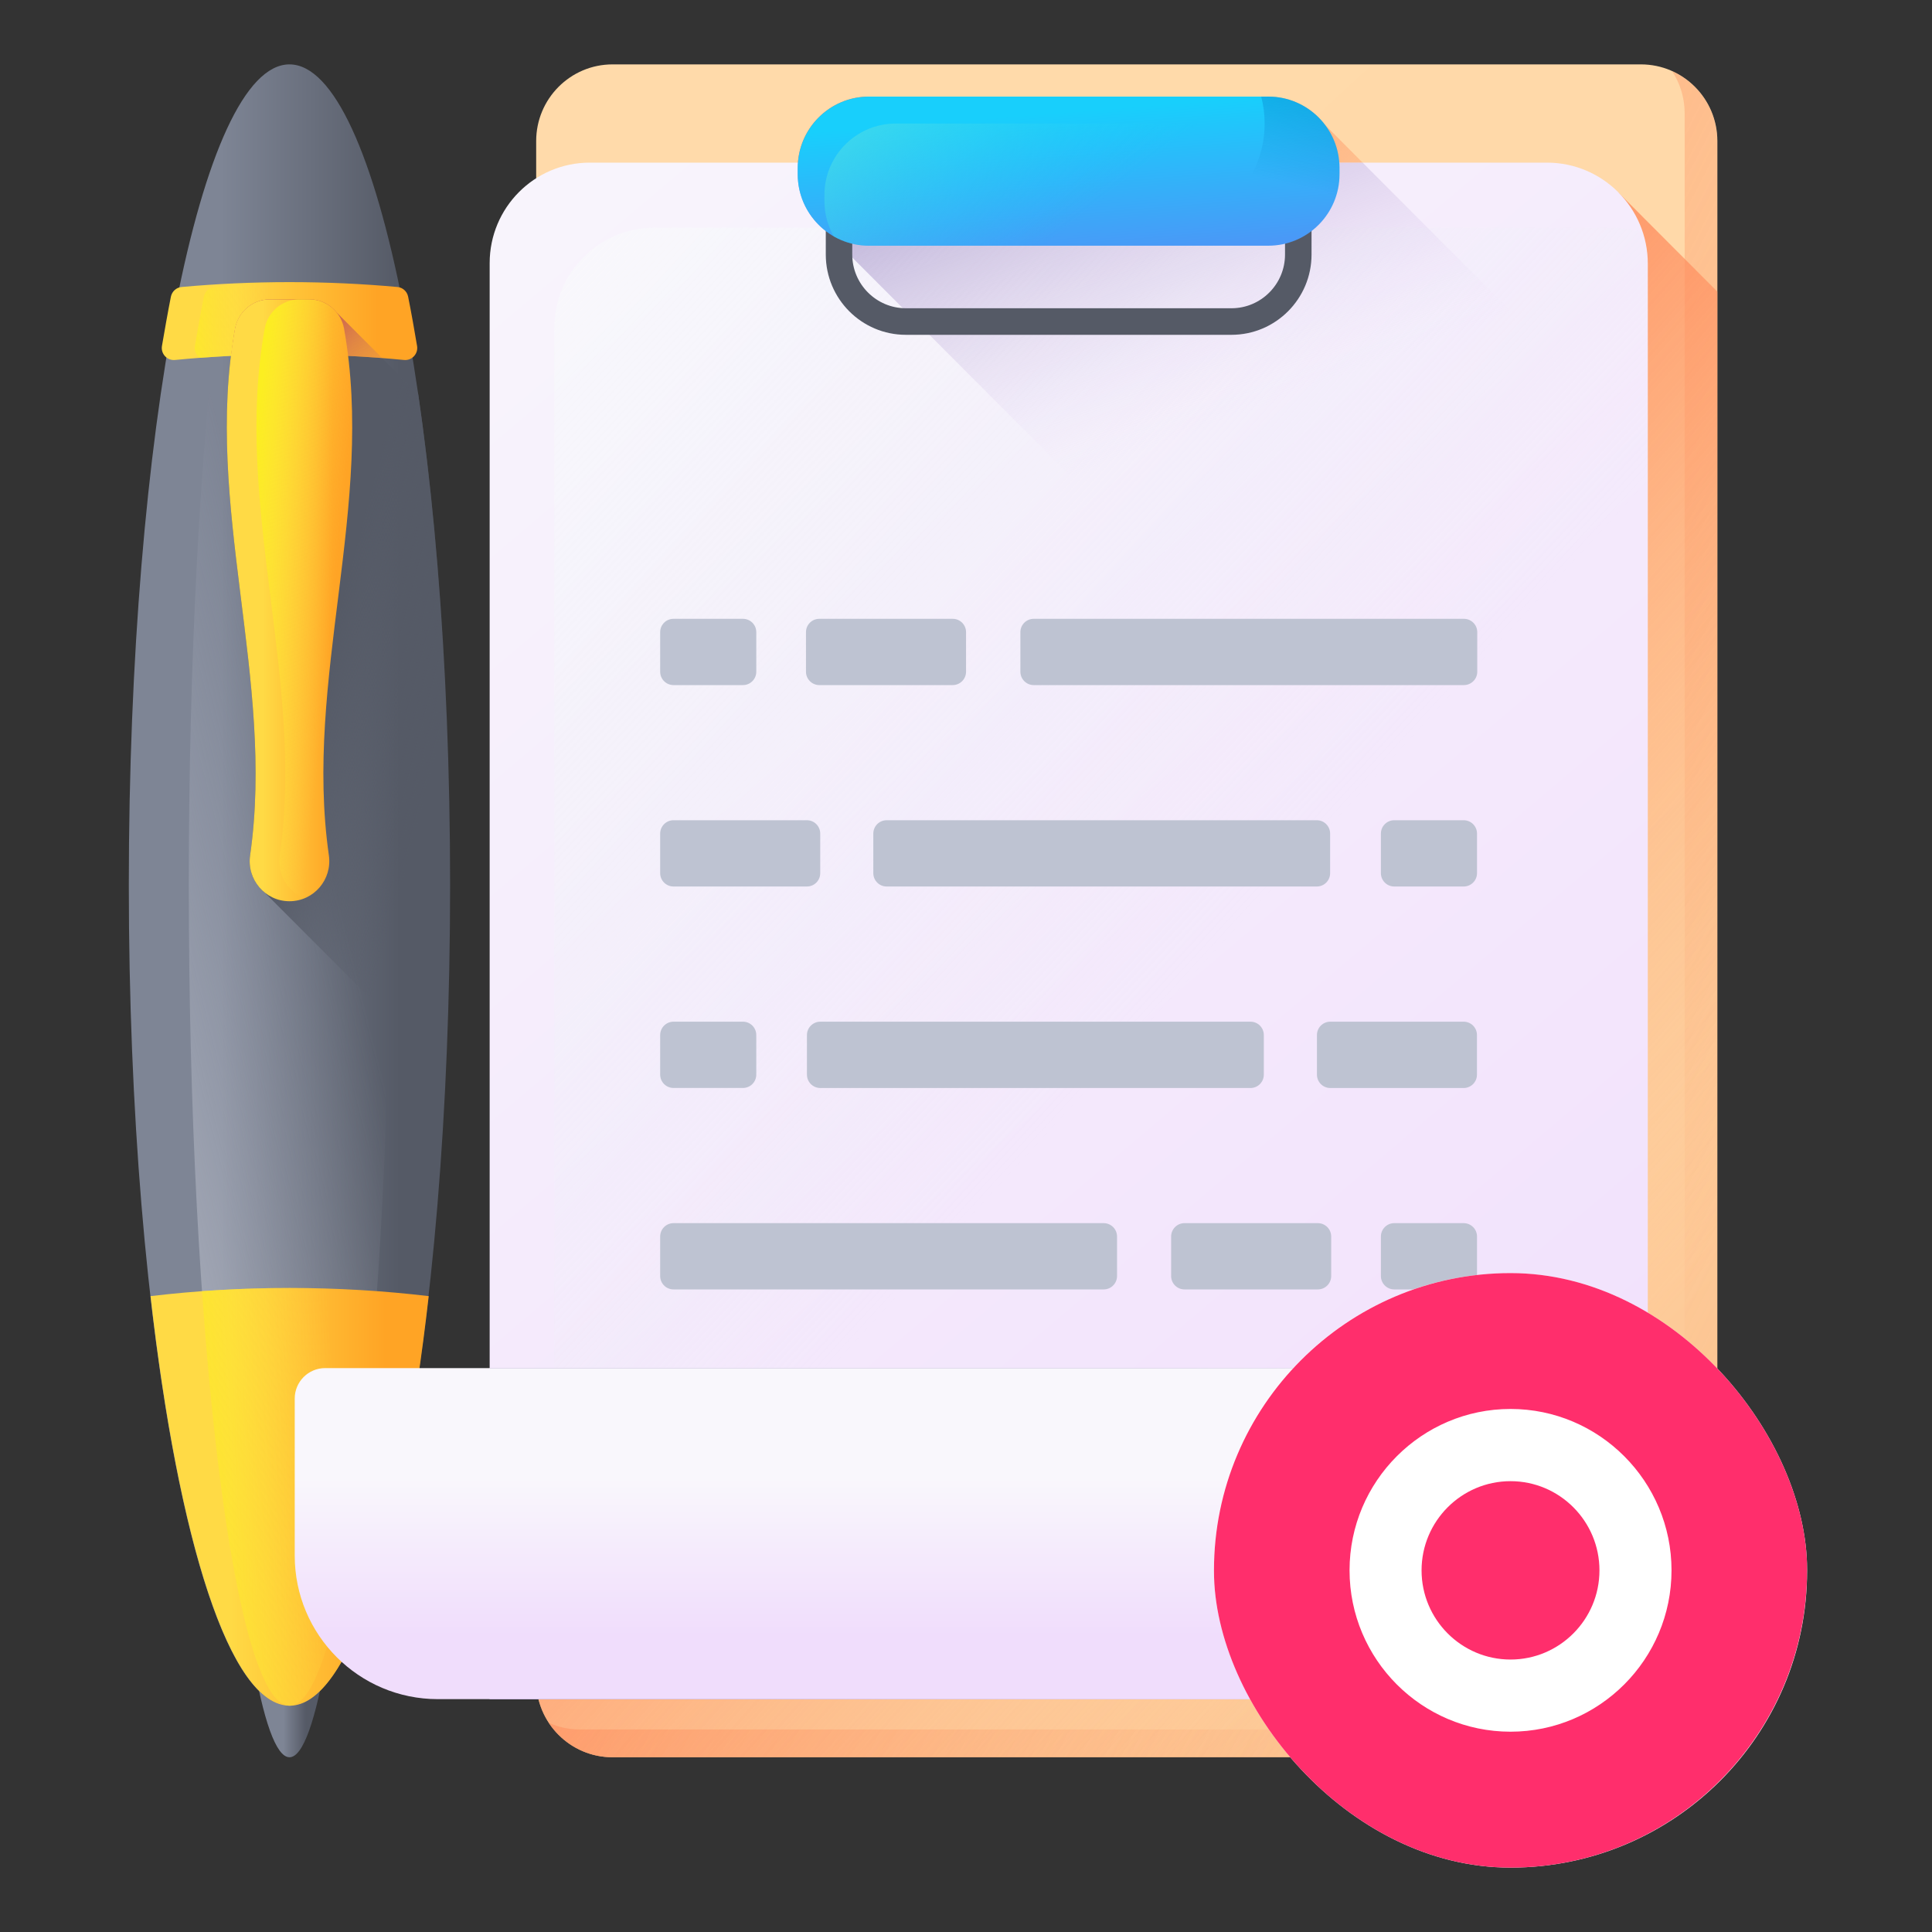 <svg xmlns="http://www.w3.org/2000/svg" width="40" height="40" viewBox="0 0 40 40" fill="none"><rect x="0" y="0" width="40" height="40" fill="#333333" stroke="none"/><path d="M5.221 34.265C5.45 35.614 5.714 36.382 5.994 36.382C6.275 36.382 6.538 35.614 6.767 34.265H5.221Z" fill="url(#paint0_linear_3491_48816)"></path><path d="M5.993 35.315C7.83 35.315 9.319 27.708 9.319 18.324C9.319 8.94 7.83 1.333 5.993 1.333C4.156 1.333 2.667 8.94 2.667 18.324C2.667 27.708 4.156 35.315 5.993 35.315Z" fill="url(#paint1_linear_3491_48816)"></path><path d="M5.994 35.315C7.145 35.315 8.078 27.708 8.078 18.324C8.078 8.94 7.145 1.333 5.994 1.333C4.843 1.333 3.909 8.94 3.909 18.324C3.909 27.708 4.843 35.315 5.994 35.315Z" fill="url(#paint2_linear_3491_48816)"></path><path d="M5.996 26.666C5.005 26.666 4.041 26.725 3.117 26.835C3.693 31.905 4.767 35.315 5.996 35.315C7.226 35.315 8.3 31.905 8.876 26.835C7.952 26.725 6.988 26.666 5.996 26.666Z" fill="url(#paint3_linear_3491_48816)"></path><path d="M7.806 26.733C7.215 26.689 6.61 26.666 5.994 26.666C5.379 26.666 4.774 26.689 4.183 26.733C4.542 31.859 5.218 35.315 5.994 35.315C6.77 35.315 7.447 31.859 7.806 26.733Z" fill="url(#paint4_linear_3491_48816)"></path><path d="M9.32 18.324C9.32 14.515 9.074 10.999 8.66 8.166L6.972 6.474C6.837 6.304 6.631 6.198 6.402 6.198C6.13 6.198 5.857 6.198 5.585 6.198C5.229 6.198 4.927 6.455 4.864 6.807C4.21 10.459 5.702 14.06 5.178 17.709C5.135 18.011 5.258 18.294 5.473 18.472L9.231 22.238C9.289 20.982 9.32 19.672 9.32 18.324Z" fill="url(#paint5_linear_3491_48816)"></path><path d="M5.994 5.841C5.231 5.841 4.484 5.876 3.76 5.942C3.65 5.952 3.56 6.034 3.538 6.143C3.477 6.45 3.402 6.874 3.353 7.163C3.326 7.324 3.459 7.468 3.622 7.453C4.39 7.378 5.182 7.338 5.994 7.338C6.806 7.338 7.599 7.378 8.366 7.453C8.529 7.468 8.662 7.324 8.635 7.163C8.587 6.874 8.512 6.45 8.45 6.143C8.428 6.034 8.339 5.952 8.229 5.942C7.504 5.876 6.758 5.841 5.994 5.841Z" fill="url(#paint6_linear_3491_48816)"></path><path d="M8.636 7.163C8.588 6.874 8.513 6.451 8.451 6.143C8.429 6.034 8.34 5.953 8.23 5.943C7.614 5.886 6.981 5.854 6.336 5.845C5.691 5.854 5.058 5.886 4.442 5.943C4.332 5.953 4.243 6.034 4.221 6.143C4.159 6.451 4.084 6.874 4.036 7.163C4.019 7.263 4.063 7.356 4.138 7.408C4.744 7.363 5.364 7.338 5.995 7.338C6.109 7.338 6.223 7.339 6.336 7.341C6.449 7.339 6.563 7.338 6.677 7.338C7.308 7.338 7.928 7.363 8.534 7.408C8.609 7.356 8.653 7.263 8.636 7.163Z" fill="url(#paint7_linear_3491_48816)"></path><path d="M5.996 7.338C6.648 7.338 7.288 7.364 7.912 7.413L6.975 6.474C6.84 6.304 6.634 6.198 6.405 6.198C6.132 6.198 5.86 6.198 5.588 6.198C5.232 6.198 4.93 6.455 4.867 6.807C4.833 6.994 4.807 7.181 4.784 7.368C5.183 7.348 5.587 7.338 5.996 7.338Z" fill="url(#paint8_linear_3491_48816)"></path><path d="M5.993 18.659C5.489 18.659 5.106 18.209 5.178 17.709C5.702 14.06 4.21 10.459 4.864 6.807C4.927 6.455 5.229 6.198 5.585 6.198H6.402C6.758 6.198 7.06 6.455 7.123 6.807C7.777 10.459 6.285 14.06 6.809 17.709C6.881 18.209 6.498 18.659 5.993 18.659Z" fill="url(#paint9_linear_3491_48816)"></path><path d="M5.479 6.807C4.824 10.459 6.317 14.061 5.793 17.709C5.737 18.101 5.96 18.461 6.302 18.599C6.644 18.461 6.867 18.101 6.811 17.709C6.286 14.06 7.779 10.458 7.125 6.807C7.062 6.455 6.76 6.198 6.404 6.198C6.336 6.198 6.268 6.198 6.2 6.198C5.844 6.198 5.542 6.455 5.479 6.807Z" fill="url(#paint10_linear_3491_48816)"></path><path d="M33.973 36.382H12.683C11.809 36.382 11.101 35.672 11.101 34.796V2.92C11.101 2.044 11.809 1.333 12.683 1.333H33.973C34.847 1.333 35.556 2.044 35.556 2.92V34.796C35.556 35.672 34.847 36.382 33.973 36.382Z" fill="url(#paint11_linear_3491_48816)"></path><path d="M34.618 1.472C34.783 1.722 34.879 2.022 34.879 2.344V34.22C34.879 35.096 34.171 35.807 33.297 35.807H12.007C11.776 35.807 11.557 35.757 11.36 35.668C11.643 36.098 12.129 36.382 12.681 36.382H33.972C34.846 36.382 35.554 35.672 35.554 34.796V2.92C35.554 2.275 35.17 1.72 34.618 1.472Z" fill="url(#paint12_linear_3491_48816)"></path><path d="M35.556 34.796V6.038L33.508 3.986V32.516C33.508 33.34 32.842 34.007 32.02 34.007H11.101V34.796C11.101 35.672 11.809 36.382 12.683 36.382H33.973C34.847 36.382 35.556 35.672 35.556 34.796Z" fill="url(#paint13_linear_3491_48816)"></path><path d="M27.43 2.583C27.161 2.229 26.737 2 26.258 2H17.991C17.176 2 16.516 2.662 16.516 3.478V3.608C16.516 4.088 16.745 4.513 17.098 4.783L31.029 18.747C31.299 19.101 31.722 19.33 32.201 19.33H35.555V10.728L27.43 2.583Z" fill="url(#paint14_linear_3491_48816)"></path><path d="M31.151 35.179H10.138V5.447C10.138 4.298 11.066 3.367 12.212 3.367H32.028C33.181 3.367 34.116 4.304 34.116 5.46V32.207C34.116 33.849 32.789 35.179 31.151 35.179Z" fill="url(#paint15_linear_3491_48816)"></path><path d="M13.55 4.714C12.405 4.714 11.476 5.645 11.476 6.793V35.179H31.146C32.784 35.179 34.111 33.849 34.111 32.207V5.46C34.111 5.235 34.075 5.018 34.01 4.815C33.807 4.75 33.591 4.714 33.367 4.714H13.55V4.714Z" fill="url(#paint16_linear_3491_48816)"></path><path d="M33.51 34.007L28.119 28.604C28.006 28.436 27.814 28.325 27.596 28.325H10.138V35.179H31.151C32.114 35.179 32.968 34.719 33.51 34.007Z" fill="url(#paint17_linear_3491_48816)"></path><path d="M31.19 35.179H9.066C7.428 35.179 6.102 33.848 6.102 32.207V28.956C6.102 28.607 6.384 28.325 6.732 28.325H27.596C27.944 28.325 28.226 28.607 28.226 28.956V32.207C28.226 33.848 29.553 35.179 31.19 35.179Z" fill="url(#paint18_linear_3491_48816)"></path><path d="M31.461 35.166V35.179H31.185C31.278 35.179 31.37 35.174 31.461 35.166Z" fill="url(#paint19_linear_3491_48816)"></path><path d="M22.851 26.696H13.944C13.792 26.696 13.668 26.572 13.668 26.419V25.601C13.668 25.448 13.792 25.324 13.944 25.324H22.851C23.003 25.324 23.127 25.448 23.127 25.601V26.419C23.127 26.572 23.003 26.696 22.851 26.696Z" fill="#BEC3D2"></path><path d="M27.285 26.696H24.523C24.371 26.696 24.247 26.572 24.247 26.419V25.601C24.247 25.448 24.371 25.324 24.523 25.324H27.285C27.437 25.324 27.561 25.448 27.561 25.601V26.419C27.561 26.572 27.437 26.696 27.285 26.696Z" fill="#BEC3D2"></path><path d="M30.304 26.696H28.866C28.714 26.696 28.59 26.572 28.59 26.419V25.601C28.59 25.448 28.714 25.324 28.866 25.324H30.304C30.456 25.324 30.58 25.448 30.58 25.601V26.419C30.58 26.572 30.456 26.696 30.304 26.696Z" fill="#BEC3D2"></path><path d="M27.263 18.354H18.357C18.204 18.354 18.081 18.23 18.081 18.078V17.259C18.081 17.106 18.204 16.982 18.357 16.982H27.263C27.416 16.982 27.539 17.106 27.539 17.259V18.078C27.539 18.23 27.416 18.354 27.263 18.354Z" fill="#BEC3D2"></path><path d="M16.706 18.354H13.944C13.792 18.354 13.668 18.23 13.668 18.078V17.259C13.668 17.106 13.792 16.982 13.944 16.982H16.706C16.859 16.982 16.982 17.106 16.982 17.259V18.078C16.982 18.23 16.859 18.354 16.706 18.354Z" fill="#BEC3D2"></path><path d="M30.304 18.354H28.866C28.714 18.354 28.59 18.23 28.59 18.078V17.259C28.59 17.106 28.714 16.982 28.866 16.982H30.304C30.456 16.982 30.58 17.106 30.58 17.259V18.078C30.58 18.23 30.456 18.354 30.304 18.354Z" fill="#BEC3D2"></path><path d="M21.402 12.812H30.308C30.461 12.812 30.585 12.935 30.585 13.088V13.907C30.585 14.06 30.461 14.184 30.308 14.184H21.402C21.25 14.184 21.126 14.06 21.126 13.907V13.088C21.126 12.935 21.25 12.812 21.402 12.812Z" fill="#BEC3D2"></path><path d="M16.963 12.812H19.725C19.877 12.812 20.001 12.935 20.001 13.088V13.907C20.001 14.06 19.877 14.184 19.725 14.184H16.963C16.811 14.184 16.687 14.06 16.687 13.907V13.088C16.687 12.935 16.811 12.812 16.963 12.812Z" fill="#BEC3D2"></path><path d="M13.944 12.812H15.382C15.535 12.812 15.658 12.935 15.658 13.088V13.907C15.658 14.06 15.535 14.184 15.382 14.184H13.944C13.792 14.184 13.668 14.06 13.668 13.907V13.088C13.668 12.935 13.792 12.812 13.944 12.812Z" fill="#BEC3D2"></path><path d="M16.984 21.153H25.89C26.043 21.153 26.166 21.277 26.166 21.43V22.249C26.166 22.402 26.043 22.526 25.89 22.526H16.984C16.831 22.526 16.707 22.402 16.707 22.249V21.43C16.707 21.277 16.831 21.153 16.984 21.153Z" fill="#BEC3D2"></path><path d="M27.542 21.153H30.303C30.456 21.153 30.579 21.277 30.579 21.43V22.249C30.579 22.402 30.456 22.526 30.303 22.526H27.542C27.389 22.526 27.266 22.402 27.266 22.249V21.43C27.266 21.277 27.389 21.153 27.542 21.153Z" fill="#BEC3D2"></path><path d="M13.944 21.153H15.382C15.535 21.153 15.658 21.277 15.658 21.43V22.248C15.658 22.401 15.535 22.525 15.382 22.525H13.944C13.792 22.525 13.668 22.401 13.668 22.248V21.43C13.668 21.277 13.792 21.153 13.944 21.153Z" fill="#BEC3D2"></path><path d="M34.114 19.33V9.283L28.212 3.367H16.522C16.519 3.404 16.516 3.441 16.516 3.478V3.608C16.516 4.088 16.745 4.513 17.098 4.783L31.029 18.747C31.299 19.101 31.722 19.33 32.201 19.33H34.114V19.33Z" fill="url(#paint20_linear_3491_48816)"></path><path d="M25.496 6.932H18.755C17.84 6.932 17.097 6.187 17.097 5.27V3.092H27.154V5.27C27.154 6.187 26.41 6.932 25.496 6.932ZM17.645 3.642V5.27C17.645 5.883 18.143 6.382 18.755 6.382H25.496C26.108 6.382 26.605 5.883 26.605 5.27V3.642H17.645Z" fill="#555A66"></path><path d="M26.258 5.087H17.991C17.176 5.087 16.516 4.425 16.516 3.608V3.478C16.516 2.662 17.176 2 17.991 2H26.258C27.073 2 27.733 2.662 27.733 3.478V3.608C27.733 4.425 27.073 5.087 26.258 5.087Z" fill="url(#paint21_linear_3491_48816)"></path><path d="M18.544 2.558C17.73 2.558 17.069 3.22 17.069 4.036V4.166C17.069 4.431 17.14 4.679 17.262 4.894C17.476 5.016 17.724 5.087 17.988 5.087H26.255C27.07 5.087 27.73 4.425 27.73 3.608V3.478C27.73 3.213 27.66 2.965 27.538 2.75C27.323 2.628 27.076 2.558 26.811 2.558H18.544V2.558Z" fill="url(#paint22_linear_3491_48816)"></path><path d="M26.261 2H26.112C26.158 2.178 26.183 2.365 26.183 2.558C26.183 3.782 25.192 4.775 23.971 4.775H17.09C17.34 4.97 17.652 5.087 17.993 5.087H26.261C27.075 5.087 27.735 4.425 27.735 3.608V3.478C27.735 2.662 27.075 2 26.261 2Z" fill="url(#paint23_linear_3491_48816)"></path><g clip-path="url(#clip0_3491_48816)"><rect x="25.134" y="26.358" width="12.28" height="12.309" rx="6.14" fill="white"></rect><g clip-path="url(#clip1_3491_48816)"><g clip-path="url(#clip2_3491_48816)"><path fill-rule="evenodd" clip-rule="evenodd" d="M31.274 30.666C30.258 30.666 29.432 31.494 29.432 32.513C29.432 33.531 30.258 34.359 31.274 34.359C32.289 34.359 33.115 33.531 33.115 32.513C33.115 31.494 32.289 30.666 31.274 30.666Z" fill="#FF2E6C"></path><path fill-rule="evenodd" clip-rule="evenodd" d="M31.274 26.358C27.888 26.358 25.134 29.119 25.134 32.512C25.134 35.906 27.888 38.667 31.274 38.667C34.659 38.667 37.413 35.906 37.413 32.512C37.413 29.119 34.659 26.358 31.274 26.358ZM31.274 35.853C29.436 35.853 27.941 34.355 27.941 32.512C27.941 30.67 29.436 29.171 31.274 29.171C33.111 29.171 34.607 30.67 34.607 32.512C34.607 34.355 33.111 35.853 31.274 35.853Z" fill="#FF2E6C"></path></g></g></g><defs><linearGradient id="paint0_linear_3491_48816" x1="5.865" y1="35.324" x2="6.334" y2="35.324" gradientUnits="userSpaceOnUse"><stop stop-color="#7E8595"></stop><stop offset="1" stop-color="#555A66"></stop></linearGradient><linearGradient id="paint1_linear_3491_48816" x1="4.573" y1="18.324" x2="8.287" y2="18.324" gradientUnits="userSpaceOnUse"><stop stop-color="#7E8595"></stop><stop offset="1" stop-color="#555A66"></stop></linearGradient><linearGradient id="paint2_linear_3491_48816" x1="6.882" y1="18.099" x2="-4.346" y2="20.932" gradientUnits="userSpaceOnUse"><stop stop-color="#BEC3D2" stop-opacity="0"></stop><stop offset="0.221" stop-color="#C5C9D7" stop-opacity="0.221"></stop><stop offset="0.534" stop-color="#D7DAE3" stop-opacity="0.534"></stop><stop offset="0.901" stop-color="#F6F6F8" stop-opacity="0.901"></stop><stop offset="1" stop-color="white"></stop></linearGradient><linearGradient id="paint3_linear_3491_48816" x1="4.768" y1="30.991" x2="7.982" y2="30.991" gradientUnits="userSpaceOnUse"><stop stop-color="#FFDA45"></stop><stop offset="1" stop-color="#FFA425"></stop></linearGradient><linearGradient id="paint4_linear_3491_48816" x1="7.072" y1="30.88" x2="3.523" y2="31.137" gradientUnits="userSpaceOnUse"><stop stop-color="#FFDA45" stop-opacity="0"></stop><stop offset="1" stop-color="#FCEE21"></stop></linearGradient><linearGradient id="paint5_linear_3491_48816" x1="9.306" y1="14.597" x2="6.682" y2="13.911" gradientUnits="userSpaceOnUse"><stop stop-color="#555A66" stop-opacity="0"></stop><stop offset="1" stop-color="#555A66"></stop></linearGradient><linearGradient id="paint6_linear_3491_48816" x1="4.866" y1="6.647" x2="7.818" y2="6.647" gradientUnits="userSpaceOnUse"><stop stop-color="#FFDA45"></stop><stop offset="1" stop-color="#FFA425"></stop></linearGradient><linearGradient id="paint7_linear_3491_48816" x1="5.569" y1="6.701" x2="3.665" y2="6.781" gradientUnits="userSpaceOnUse"><stop stop-color="#FFDA45" stop-opacity="0"></stop><stop offset="1" stop-color="#FCEE21"></stop></linearGradient><linearGradient id="paint8_linear_3491_48816" x1="8.536" y1="9.166" x2="5.864" y2="6.909" gradientUnits="userSpaceOnUse"><stop stop-color="#FFDA45" stop-opacity="0"></stop><stop offset="1" stop-color="#B53759"></stop></linearGradient><linearGradient id="paint9_linear_3491_48816" x1="5.439" y1="12.428" x2="6.889" y2="12.428" gradientUnits="userSpaceOnUse"><stop stop-color="#FFDA45"></stop><stop offset="1" stop-color="#FFA425"></stop></linearGradient><linearGradient id="paint10_linear_3491_48816" x1="6.917" y1="12.453" x2="4.981" y2="12.26" gradientUnits="userSpaceOnUse"><stop stop-color="#FFDA45" stop-opacity="0"></stop><stop offset="1" stop-color="#FCEE21"></stop></linearGradient><linearGradient id="paint11_linear_3491_48816" x1="14.385" y1="9.159" x2="38.837" y2="35.551" gradientUnits="userSpaceOnUse"><stop stop-color="#FFDAAA"></stop><stop offset="0.421" stop-color="#FFD8A8"></stop><stop offset="0.652" stop-color="#FED1A0"></stop><stop offset="0.836" stop-color="#FDC592"></stop><stop offset="0.995" stop-color="#FCB47F"></stop><stop offset="1" stop-color="#FCB37E"></stop></linearGradient><linearGradient id="paint12_linear_3491_48816" x1="39.681" y1="27.382" x2="5.566" y2="9.685" gradientUnits="userSpaceOnUse"><stop stop-color="#FCB37E" stop-opacity="0"></stop><stop offset="1" stop-color="#FF7044"></stop></linearGradient><linearGradient id="paint13_linear_3491_48816" x1="32.85" y1="29.076" x2="16.419" y2="14.612" gradientUnits="userSpaceOnUse"><stop stop-color="#FCB37E" stop-opacity="0"></stop><stop offset="1" stop-color="#FF7044"></stop></linearGradient><linearGradient id="paint14_linear_3491_48816" x1="28.196" y1="9.726" x2="20.248" y2="1.439" gradientUnits="userSpaceOnUse"><stop stop-color="#FCB37E" stop-opacity="0"></stop><stop offset="1" stop-color="#FF7044"></stop></linearGradient><linearGradient id="paint15_linear_3491_48816" x1="6.702" y1="1.624" x2="36.653" y2="37.013" gradientUnits="userSpaceOnUse"><stop stop-color="#F9F7FC"></stop><stop offset="1" stop-color="#F0DDFC"></stop></linearGradient><linearGradient id="paint16_linear_3491_48816" x1="23.929" y1="21.094" x2="3.35" y2="2.151" gradientUnits="userSpaceOnUse"><stop stop-color="#E9EDF5" stop-opacity="0"></stop><stop offset="1" stop-color="white"></stop></linearGradient><linearGradient id="paint17_linear_3491_48816" x1="29.236" y1="42.014" x2="19.489" y2="32.291" gradientUnits="userSpaceOnUse"><stop stop-color="#F0DDFC" stop-opacity="0"></stop><stop offset="0.289" stop-color="#C8B7E0" stop-opacity="0.289"></stop><stop offset="0.592" stop-color="#A595C8" stop-opacity="0.592"></stop><stop offset="0.84" stop-color="#8F81B8" stop-opacity="0.84"></stop><stop offset="1" stop-color="#8779B3"></stop></linearGradient><linearGradient id="paint18_linear_3491_48816" x1="18.646" y1="30.606" x2="18.646" y2="33.864" gradientUnits="userSpaceOnUse"><stop stop-color="#F9F7FC"></stop><stop offset="1" stop-color="#F0DDFC"></stop></linearGradient><linearGradient id="paint19_linear_3491_48816" x1="31.276" y1="35.126" x2="31.426" y2="35.275" gradientUnits="userSpaceOnUse"><stop stop-color="#F9F7FC"></stop><stop offset="1" stop-color="#F0DDFC"></stop></linearGradient><linearGradient id="paint20_linear_3491_48816" x1="26.013" y1="8.472" x2="22.411" y2="-1.255" gradientUnits="userSpaceOnUse"><stop stop-color="#F0DDFC" stop-opacity="0"></stop><stop offset="0.289" stop-color="#C8B7E0" stop-opacity="0.289"></stop><stop offset="0.592" stop-color="#A595C8" stop-opacity="0.592"></stop><stop offset="0.84" stop-color="#8F81B8" stop-opacity="0.84"></stop><stop offset="1" stop-color="#8779B3"></stop></linearGradient><linearGradient id="paint21_linear_3491_48816" x1="22.027" y1="2.316" x2="22.268" y2="5.337" gradientUnits="userSpaceOnUse"><stop stop-color="#18CFFC"></stop><stop offset="1" stop-color="#4A98F7"></stop></linearGradient><linearGradient id="paint22_linear_3491_48816" x1="22.716" y1="4.222" x2="18.686" y2="-0.851" gradientUnits="userSpaceOnUse"><stop stop-color="#18CFFC" stop-opacity="0"></stop><stop offset="1" stop-color="#65E1DC"></stop></linearGradient><linearGradient id="paint23_linear_3491_48816" x1="22.74" y1="2.892" x2="23.989" y2="-2.381" gradientUnits="userSpaceOnUse"><stop stop-color="#0469BC" stop-opacity="0"></stop><stop offset="1" stop-color="#0469BC"></stop></linearGradient><clipPath id="clip0_3491_48816"><rect x="25.134" y="26.358" width="12.28" height="12.309" rx="6.14" fill="white"></rect></clipPath><clipPath id="clip1_3491_48816"><rect width="12.28" height="12.309" fill="white" transform="translate(25.134 26.358)"></rect></clipPath><clipPath id="clip2_3491_48816"><rect width="12.28" height="12.309" fill="white" transform="translate(25.134 26.358)"></rect></clipPath></defs></svg>